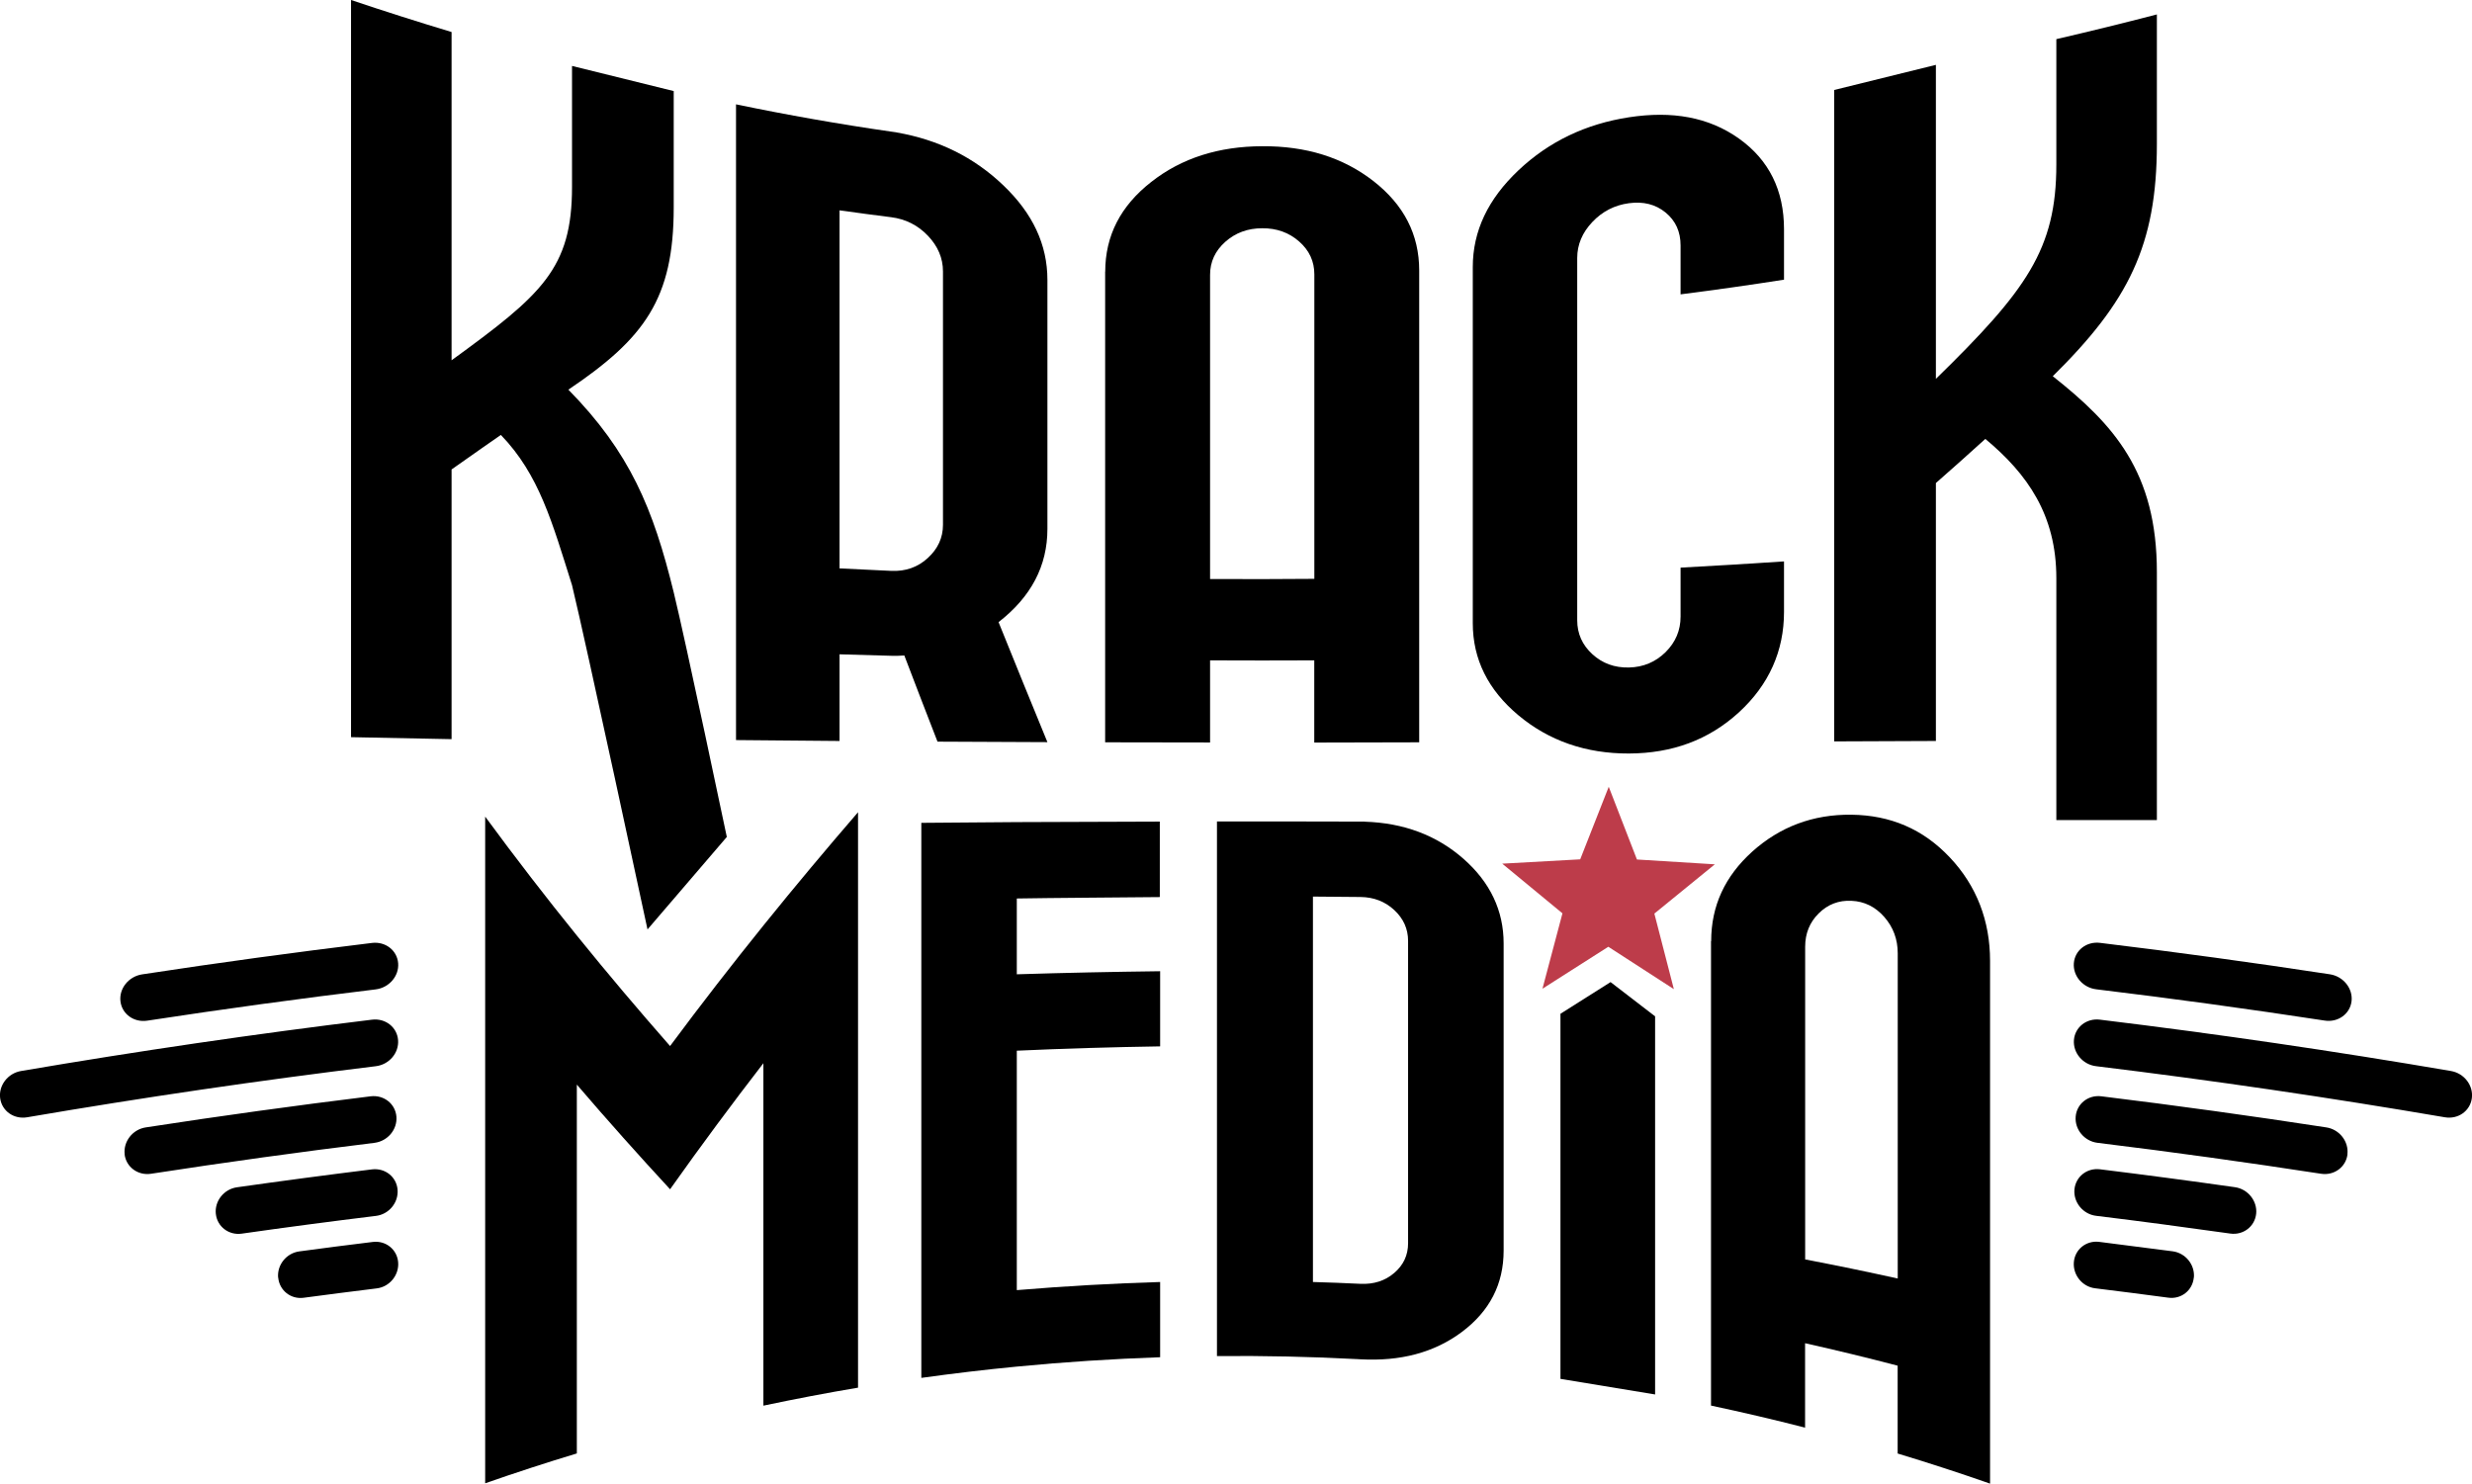<svg viewBox="0 0 298.01 178.88" xmlns="http://www.w3.org/2000/svg"><path d="m108.09 15.97c5.03.87 9.32 2.98 12.86 6.37 3.55 3.39 5.32 7.15 5.32 11.41v30.02c0 4.46-1.96 8.19-5.89 11.24 1.96 4.86 3.92 9.68 5.89 14.47-4.43-.02-8.84-.04-13.25-.06-1.34-3.44-2.67-6.9-4-10.39-.5.04-.99.05-1.49.04-2.11-.05-4.22-.11-6.32-.18v10.45c-4.17-.03-8.33-.07-12.48-.11v-76.65c6.21 1.29 12.45 2.39 18.71 3.29.22.03.43.06.65.09zm-6.88 9.39v43.17c2.07.11 4.15.21 6.23.3 1.73.08 3.21-.44 4.42-1.56 1.21-1.11 1.82-2.44 1.82-4v-30.54c0-1.61-.61-3.04-1.82-4.31s-2.69-2.01-4.42-2.23c-2.08-.26-4.15-.54-6.23-.83z"/><path d="m133.24 32.76c0-4.33 1.84-7.92 5.53-10.81 3.68-2.9 8.15-4.3 13.4-4.32 5.25-.03 9.71 1.33 13.4 4.2 3.68 2.87 5.52 6.45 5.52 10.79v56.88c-4.21.01-8.43.02-12.65.03v-9.91c-4.19.02-8.37.02-12.56 0v9.9c-4.22 0-8.44-.01-12.65-.02v-56.75zm25.21 37.02v-36.7c0-1.57-.61-2.89-1.83-3.96-1.22-1.08-2.71-1.61-4.45-1.6-1.75 0-3.24.55-4.46 1.64s-1.83 2.41-1.83 3.98v36.67c4.19.02 8.37.02 12.56-.02z"/><path d="m177.55 32.21c0-4.37 1.84-8.21 5.51-11.68s8.12-5.59 13.32-6.39c5.21-.8 9.62-.02 13.25 2.56s5.44 6.24 5.44 10.94v6.08c-4.15.65-8.31 1.24-12.47 1.77v-5.9c0-1.66-.6-2.98-1.81-3.97s-2.68-1.35-4.41-1.12-3.21.99-4.42 2.27-1.82 2.72-1.82 4.34v43.67c0 1.62.61 2.98 1.82 4.09s2.68 1.65 4.42 1.61c1.73-.04 3.2-.66 4.41-1.85 1.21-1.2 1.81-2.63 1.81-4.29v-5.9c4.17-.22 8.33-.48 12.47-.75v6.09c0 4.7-1.81 8.78-5.44 12.11-3.64 3.33-8.05 4.94-13.25 4.96s-9.65-1.54-13.32-4.6c-3.67-3.07-5.51-6.76-5.51-11.12v-42.89z"/><path d="m103.44 167.31c-3.81.64-7.62 1.37-11.41 2.17v-41.29c-3.76 4.87-7.52 9.93-11.25 15.2-3.76-4.07-7.51-8.26-11.24-12.62v44.47c-3.7 1.12-7.39 2.32-11.05 3.6v-80.38c7.35 10.02 14.79 19.12 22.29 27.66 7.5-10.1 15.06-19.39 22.66-28.19v69.37z"/><path d="m139.86 154.58v9.06c-5.77.2-11.53.57-17.28 1.13-3.84.37-7.68.83-11.51 1.36v-66.92c3.83-.03 7.66-.06 11.51-.09 3.84-.02 13.39-.04 17.24-.06v9.1c-3.85.04-13.39.1-17.24.17v9.14c5.75-.18 11.51-.3 17.28-.37v9.06c-5.77.09-11.53.26-17.28.52v28.87c5.75-.48 11.51-.81 17.28-.98z"/><path d="m164.53 99.07c4.68.15 8.64 1.62 11.88 4.46s4.86 6.27 4.86 10.22v37.03c0 4.04-1.68 7.3-5.03 9.81-3.36 2.51-7.43 3.56-12.23 3.3-.12 0-.23-.01-.34-.02-5.65-.3-11.3-.42-16.96-.37v-64.46c5.77 0 11.54 0 17.3.02h.51zm-6.25 9.04v46.46c1.92.05 3.82.13 5.74.22 1.6.07 2.95-.36 4.06-1.31s1.67-2.14 1.67-3.59v-36.45c0-1.45-.56-2.69-1.67-3.72s-2.47-1.55-4.06-1.57c-1.91-.02-3.82-.04-5.74-.05zm6.34-9.04c-.23 0-.43 0-.6 0z"/><path d="m206.29 113.48c0-4.27 1.66-7.83 4.96-10.81 3.31-2.97 7.3-4.5 11.96-4.44 4.67.06 8.61 1.71 11.85 5.15 3.24 3.43 4.85 7.66 4.85 12.47v63.03c-3.69-1.29-7.4-2.5-11.14-3.63v-10.59c-3.7-.97-7.42-1.87-11.16-2.71v10.18c-3.77-.97-7.54-1.85-11.34-2.66v-56zm22.49 40.67v-39.22c0-1.67-.54-3.14-1.62-4.37s-2.4-1.88-3.95-1.95c-1.55-.08-2.88.44-3.96 1.52-1.09 1.08-1.63 2.42-1.63 4.02v37.7c3.73.71 7.45 1.48 11.16 2.3z"/><path d="m190.5 103.61 3.44-8.75 3.4 8.77 9.39.58-7.29 5.94 2.35 9.11-7.9-5.11-7.94 5.06 2.41-9.09-7.26-5.99z" fill="#bd3c4a"/><path d="m54.44 43.44c10.86-7.9 14.53-11.04 14.52-20.94v-14.55l12.26 3.03v14.04c0 11.01-3.52 15.78-12.7 21.96 7.43 7.57 10.23 14.34 12.7 24.44 1.45 5.92 6.4 29.49 6.4 29.49l-9.56 11.15s-7.48-34.87-9.1-41.51c-2.38-7.53-3.95-13.33-8.58-18.11 0 0-3.96 2.75-5.94 4.16v32.52c-4.05-.08-8.09-.16-12.12-.24v-88.88c4.02 1.35 8.07 2.64 12.12 3.86z"/><path d="m233.38 45.68c10.92-10.67 14.52-15.63 14.52-25.85v-15.11c4.05-.94 8.09-1.93 12.12-2.98v15.62c0 12.23-3.44 19.02-12.55 28 7.38 5.84 12.55 11.58 12.55 23.61v29.91h-12.12v-29.17c0-7.62-3.47-12.55-8.56-16.79-1.99 1.8-3.97 3.58-5.96 5.32v31.1c-4.08.02-8.17.03-12.26.05v-78.54l12.26-3.03z"/><path d="m188.12 122.23 6.04-3.82 5.37 4.13v45.59l-11.41-1.88z"/><path d="m283.49 120.72c.18-1.54-.99-3-2.61-3.25-9.22-1.41-18.46-2.67-27.71-3.79-1.63-.2-3.04.9-3.16 2.45-.12 1.55 1.09 2.96 2.71 3.15 9.19 1.11 18.37 2.37 27.53 3.77 1.61.25 3.06-.8 3.24-2.34zm14.5 11.7c.21-1.54-.92-3.02-2.52-3.29-14.07-2.41-28.18-4.47-42.32-6.19-1.61-.2-3.01.91-3.13 2.46-.12 1.55 1.08 2.96 2.67 3.15 14.05 1.71 28.07 3.77 42.05 6.16 1.59.27 3.04-.75 3.25-2.29zm-15 6.75c.18-1.54-.96-3-2.54-3.24-9.03-1.39-18.07-2.64-27.12-3.75-1.59-.2-2.98.91-3.1 2.46-.12 1.55 1.06 2.96 2.64 3.15 9 1.1 17.98 2.35 26.95 3.73 1.57.24 3-.81 3.18-2.35zm-11 7.18c.16-1.54-.98-2.98-2.55-3.21-5.42-.77-10.85-1.49-16.28-2.16-1.58-.19-2.95.91-3.08 2.46-.12 1.55 1.05 2.96 2.61 3.15 5.4.66 10.79 1.38 16.18 2.14 1.56.22 2.96-.85 3.12-2.39zm-7.51 7.7c.15-1.54-.99-2.97-2.55-3.18-2.96-.39-5.91-.77-8.87-1.14-1.56-.19-2.93.91-3.05 2.46-.12 1.55 1.03 2.96 2.58 3.14 2.94.36 5.88.74 8.81 1.13 1.55.21 2.92-.87 3.07-2.42z"/><path d="m14.52 120.72c.18 1.54 1.62 2.59 3.24 2.34 9.16-1.4 18.34-2.66 27.53-3.77 1.62-.2 2.83-1.61 2.71-3.15-.12-1.55-1.53-2.65-3.16-2.45-9.25 1.12-18.49 2.38-27.71 3.79-1.62.25-2.79 1.7-2.61 3.25zm-14.5 11.7c.21 1.54 1.66 2.56 3.25 2.29 13.98-2.39 28-4.45 42.05-6.16 1.6-.2 2.79-1.6 2.67-3.15-.12-1.55-1.52-2.65-3.13-2.46-14.14 1.72-28.25 3.79-42.32 6.19-1.6.27-2.73 1.75-2.52 3.29zm15 6.75c.18 1.54 1.61 2.59 3.18 2.35 8.97-1.38 17.95-2.63 26.95-3.73 1.58-.2 2.76-1.6 2.64-3.15-.12-1.55-1.51-2.65-3.1-2.46-9.06 1.11-18.1 2.36-27.12 3.75-1.58.24-2.72 1.7-2.54 3.24zm11 7.18c.16 1.54 1.56 2.61 3.12 2.39 5.39-.77 10.78-1.48 16.18-2.14 1.57-.19 2.73-1.6 2.61-3.15-.12-1.55-1.5-2.65-3.08-2.46-5.43.67-10.86 1.39-16.28 2.16-1.57.22-2.72 1.66-2.55 3.21zm7.52 7.7c.15 1.55 1.53 2.63 3.07 2.42 2.94-.39 5.87-.77 8.81-1.13 1.55-.19 2.7-1.6 2.58-3.14-.12-1.55-1.49-2.65-3.05-2.46-2.96.36-5.92.74-8.87 1.14-1.56.21-2.7 1.64-2.55 3.18z"/></svg>